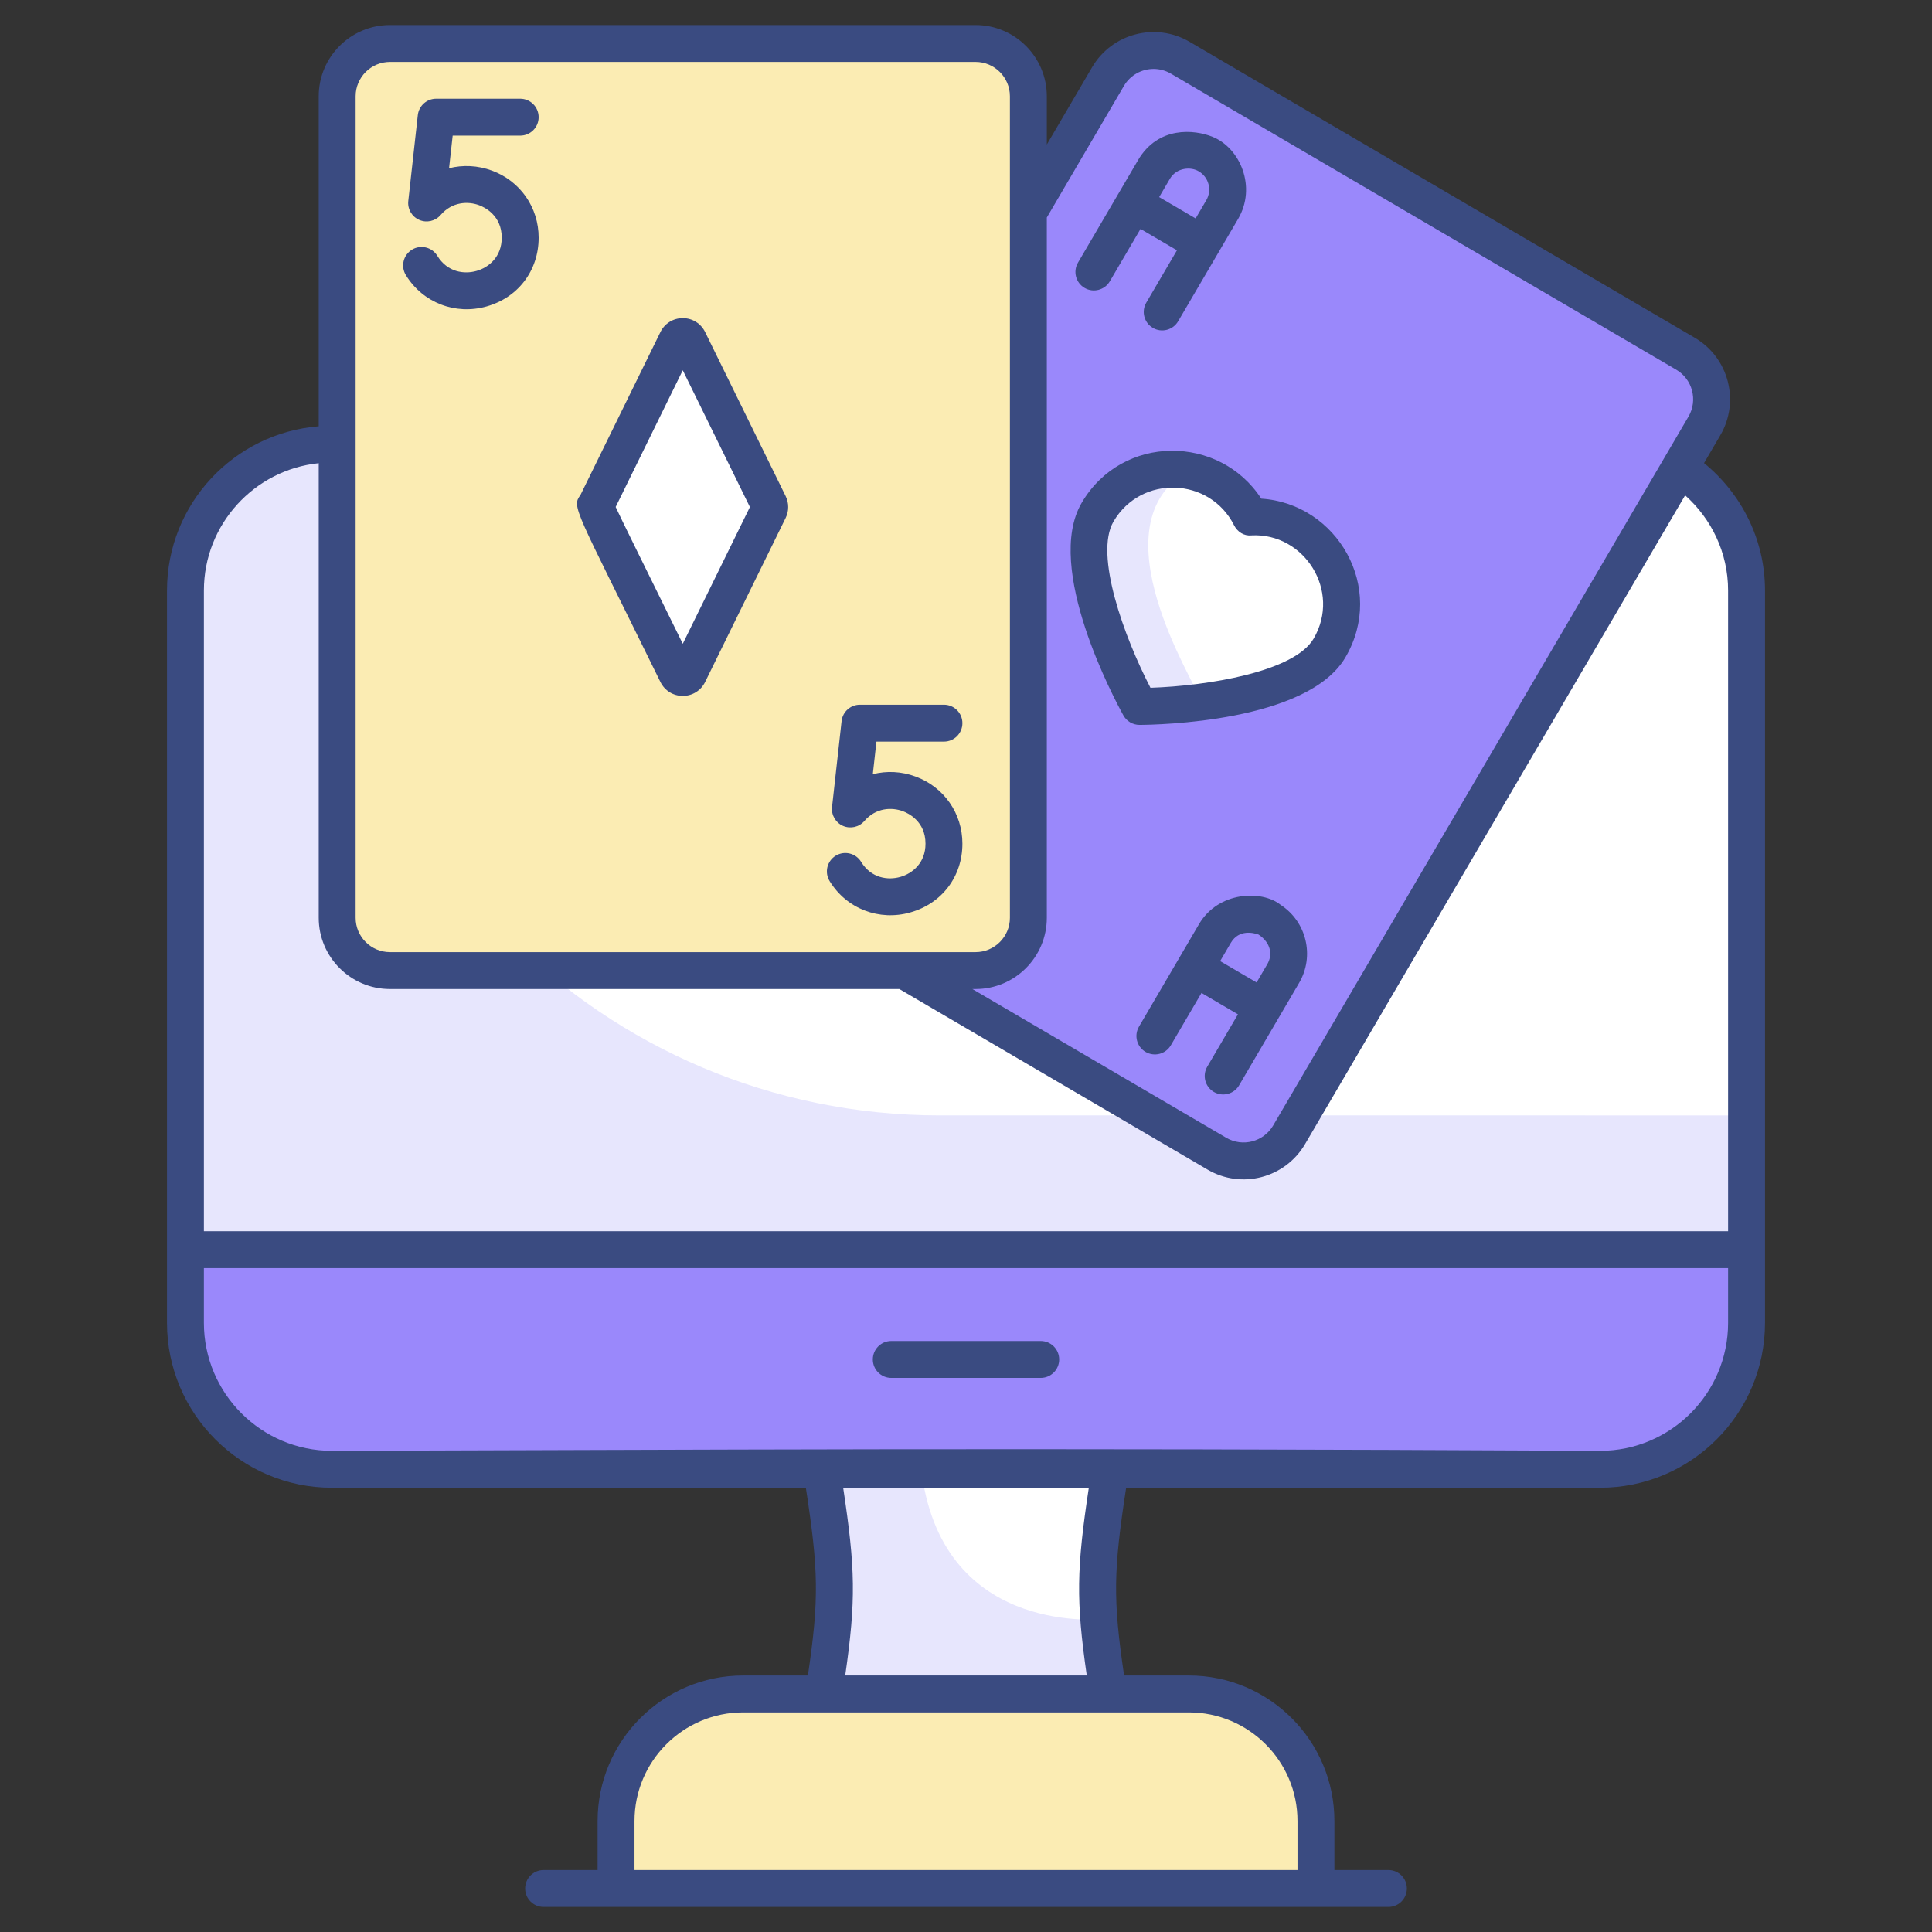 <svg enable-background="new 0 0 512 512" viewBox="0 0 512 512" xmlns="http://www.w3.org/2000/svg"><rect x="0" y="0" width="512" height="512" fill="#333333" stroke="none"/><g id="_x34_2_Gamble_Computer_Game"><g><g><path d="m294.343 453.127h-76.685c4.637-29.312 4.637-34.998 0-64.311h76.685c-4.637 29.313-4.637 34.999 0 64.311z" fill="#fff"/></g><g><path d="m217.65 453.147c4.64-29.345 4.64-35.002 0-64.346h26.428c4.944 44.437 46.621 40.064 47.111 40.481.486 6.408 1.547 13.745 3.138 23.865z" fill="#e7e6fd"/></g><g><path d="m462.853 156.491v194.077c0 21.432-17.374 38.806-38.806 38.806h-336.094c-21.432 0-38.806-17.374-38.806-38.806v-194.077c0-21.432 17.374-38.806 38.806-38.806h336.095c21.431 0 38.805 17.374 38.805 38.806z" fill="#fff"/></g><g><path d="m462.86 295.588v54.967c0 21.474-17.403 38.811-38.811 38.811h-336.105c-21.409 0-38.812-17.337-38.812-38.811v-194.059c0-21.277 17.14-38.549 38.352-38.811v16.418c0 89.181 72.304 161.485 161.551 161.485z" fill="#e7e6fd"/></g><g><path d="m49.147 331.172v19.395c0 21.432 17.374 38.806 38.806 38.806h336.095c21.432 0 38.806-17.374 38.806-38.806v-19.395z" fill="#9a88fb"/></g><g><path d="m348.741 482.587v17.891h-185.482v-17.891c0-18.598 15.077-33.675 33.675-33.675h118.132c18.598 0 33.675 15.077 33.675 33.675z" fill="#fbecb3"/></g><g><path d="m451.68 112.883-110.057 187.856c-3.905 6.665-12.473 8.902-19.137 4.998l-133.91-78.452c-6.665-3.905-8.902-12.473-4.998-19.137l110.057-187.856c3.905-6.665 12.473-8.902 19.137-4.998l133.91 78.452c6.665 3.904 8.902 12.472 4.998 19.137z" fill="#9a88fb"/></g><g><path d="m352.33 171.738c-8.949 15.275-50.345 15.48-50.345 15.48s-20.062-36.21-11.113-51.485c9.312-15.894 32.418-14.872 40.534 1.265 18.039-.81 30.239 18.841 20.924 34.74z" fill="#fff"/></g><g><path d="m330.887 183.774c-13.914 3.387-28.885 3.46-28.885 3.46s-20.07-36.242-11.146-51.504c5.063-8.633 14.861-12.749 24.186-11-25.465 14.357 2.325 57.031 2.622 59.882 0 0 5.646-.036 13.223-.838z" fill="#e7e6fd"/></g><g><path d="m272.526 25.505v217.721c0 7.724-6.262 13.986-13.986 13.986h-155.198c-7.724 0-13.986-6.262-13.986-13.986v-217.721c0-7.724 6.262-13.986 13.986-13.986h155.198c7.725 0 13.986 6.262 13.986 13.986z" fill="#fbecb3"/></g><g><path d="m203.808 135.119-21.332 43.457c-.626 1.275-2.444 1.275-3.07 0-23.207-47.278-21.862-43.884-21.332-44.964l21.332-43.457c.626-1.275 2.444-1.275 3.07 0l21.332 43.457c.233.476.233 1.032 0 1.507z" fill="#fff"/></g><g fill="#3a4b81"><path d="m236.197 365.161h39.606c2.7 0 4.89-2.187 4.89-4.89s-2.189-4.89-4.89-4.89h-39.606c-2.7 0-4.89 2.187-4.89 4.89s2.19 4.89 4.89 4.89z"/><path d="m287.425 76.298c2.325 1.361 5.324.578 6.69-1.748l8.131-13.88 9.66 5.658-8.129 13.875c-1.366 2.33-.583 5.329 1.748 6.695 2.324 1.359 5.324.583 6.69-1.748.322-.549 16.936-28.909 15.903-27.146 4.931-8.411.589-18.746-6.747-21.736-4.835-1.977-14.459-2.908-19.788 6.188-.292.498-16.578 28.293-15.905 27.146-1.366 2.332-.583 5.33 1.747 6.696zm30.255-30.894c2.644 1.545 3.577 4.962 2.001 7.654l-2.828 4.831-9.66-5.658 2.829-4.831c1.806-3.076 5.667-3.235 7.658-1.996z"/><path d="m339.399 239.813c-5.052-4.052-16.563-3.573-21.657 5.114-.441.753-16.936 28.909-15.903 27.146-1.366 2.33-.583 5.329 1.748 6.695 2.33 1.356 5.326.583 6.69-1.748l8.132-13.881 9.66 5.663-8.132 13.876c-1.366 2.33-.583 5.329 1.748 6.695 2.324 1.359 5.324.583 6.69-1.748.322-.549 16.939-28.909 15.905-27.146v-.005c4.163-7.105 1.954-16.216-4.881-20.661zm-13.22 10.061c2.173-3.705 6.129-2.645 7.353-2.196 3.309 2.206 3.767 5.363 2.309 7.855l-2.829 4.832-9.662-5.663z"/><path d="m301.984 192.106h.024c4.522-.024 44.474-.711 54.54-17.892 10.798-18.438-2.181-40.761-22.299-42.068-11.036-16.994-36.857-17.219-47.595 1.113-10.068 17.185 8.862 52.372 11.054 56.326.862 1.556 2.5 2.521 4.276 2.521zm-6.892-53.9c7.327-12.509 25.536-11.759 31.945.988.867 1.724 2.617 2.898 4.589 2.688 13.97-.761 23.91 14.714 16.486 27.385-5.138 8.772-28.075 12.501-43.228 13.002-6.973-13.46-14.933-35.292-9.792-44.063z"/><path d="m258.541 6.631h-155.199c-10.407 0-18.876 8.466-18.876 18.876v87.463c-22.466 1.786-40.21 20.602-40.21 43.519v194.079c0 24.095 19.601 43.696 43.696 43.696h125.606c3.37 21.946 3.54 29.44.544 49.76h-17.168c-21.265 0-38.565 17.3-38.565 38.563v13.002h-14.311c-2.7 0-4.89 2.187-4.89 4.89s2.189 4.89 4.89 4.89h223.885c2.7 0 4.89-2.187 4.89-4.89s-2.189-4.89-4.89-4.89h-14.313v-13.002c0-21.263-17.3-38.563-38.565-38.563h-17.168c-2.996-20.321-2.826-27.814.544-49.76h125.606c24.095 0 43.696-19.601 43.696-43.696 0-31.437 0-117.956 0-194.079 0-13.634-6.34-25.754-16.156-33.771l4.312-7.361s0 0 0-.005c5.26-8.977 2.232-20.566-6.747-25.828l-133.91-78.453c-8.987-5.248-20.571-2.23-25.826 6.747l-12 20.482v-12.794c.001-10.409-8.467-18.875-18.875-18.875zm-164.295 18.875c0-5.014 4.08-9.096 9.096-9.096h155.199c5.016 0 9.096 4.083 9.096 9.096v217.72c0 5.014-4.08 9.096-9.096 9.096h-155.199c-5.016 0-9.096-4.083-9.096-9.096zm249.605 457.082v13.002h-175.702v-13.002c0-15.872 12.914-28.784 28.786-28.784h118.131c15.872 0 28.785 12.912 28.785 28.784zm-55.843-38.563h-64.016c2.883-19.98 2.698-28.332-.543-49.76h65.101c-3.241 21.428-3.425 29.78-.542 49.76zm169.956-93.456c0 18.704-15.216 33.917-33.917 33.917-160.986-.823-236.601-.269-336.095 0-18.701 0-33.917-15.213-33.917-33.917v-14.506h403.928v14.506zm0-194.08v169.794h-403.928v-169.794c0-17.527 13.361-31.987 30.431-33.738v120.475c0 10.409 8.468 18.876 18.876 18.876h134.99l81.682 47.855c9.1 5.321 20.604 2.166 25.828-6.747l100.736-171.944c6.955 6.21 11.385 15.186 11.385 25.223zm-160.11-133.728c1.69-2.884 4.737-4.493 7.864-4.493 1.559 0 3.14.401 4.582 1.246l133.91 78.453c4.326 2.536 5.785 8.117 3.252 12.448v-.005l-110.057 187.853c-2.536 4.331-8.108 5.797-12.448 3.252l-67.272-39.413h.857c10.407 0 18.876-8.466 18.876-18.876v-185.58z"/><path d="m175.02 180.737c1.12 2.278 3.388 3.686 5.921 3.686h.005c2.536 0 4.804-1.413 5.919-3.691l21.332-43.457h.002c.905-1.848.905-3.968-.002-5.816l-21.33-43.457c-1.117-2.278-3.385-3.691-5.921-3.691 0 0-.002 0-.005 0-2.533 0-4.801 1.409-5.923 3.691l-21.179 43.152c-2.374 3.304-1.723 2.935 21.181 49.583zm5.921-82.612 17.792 36.242-17.792 36.242c-10.737-21.839-16.112-32.621-17.782-36.257z"/><path d="m128.934 81.216c8.39-2.368 13.812-9.521 13.812-18.231 0-8.008-4.854-14.984-12.365-17.768-3.765-1.394-7.712-1.566-11.376-.635l.957-8.643h17.894c2.7 0 4.89-2.187 4.89-4.89s-2.189-4.89-4.89-4.89h-22.271c-2.493 0-4.584 1.872-4.861 4.35l-2.524 22.743c-.236 2.13.943 4.169 2.91 5.023 1.958.855 4.257.329 5.658-1.294 3.07-3.572 7.289-3.686 10.211-2.598 1.404.52 5.985 2.679 5.985 8.6 0 5.109-3.455 7.907-6.685 8.815-3.266.931-7.714.358-10.388-4.011-1.409-2.302-4.422-3.023-6.723-1.614s-3.025 4.422-1.614 6.723c4.5 7.348 13.11 10.645 21.38 8.32z"/><path d="m241.232 241.809c8.392-2.364 13.814-9.517 13.814-18.226 0-8.012-4.854-14.989-12.367-17.773-3.77-1.404-7.719-1.576-11.374-.635l.96-8.638h17.892c2.7 0 4.89-2.187 4.89-4.89s-2.189-4.89-4.89-4.89h-22.268c-2.493 0-4.584 1.872-4.859 4.35l-2.526 22.743c-.239 2.13.941 4.169 2.908 5.023 1.97.85 4.262.329 5.658-1.294 3.075-3.572 7.289-3.691 10.209-2.602 1.406.52 5.988 2.679 5.988 8.605 0 5.109-3.455 7.903-6.687 8.815-3.268.926-7.712.349-10.381-4.011-1.413-2.302-4.419-3.023-6.726-1.614-2.302 1.409-3.025 4.417-1.616 6.723 4.543 7.415 13.208 10.632 21.375 8.314z"/></g></g></g><g id="Layer_1"/></svg>